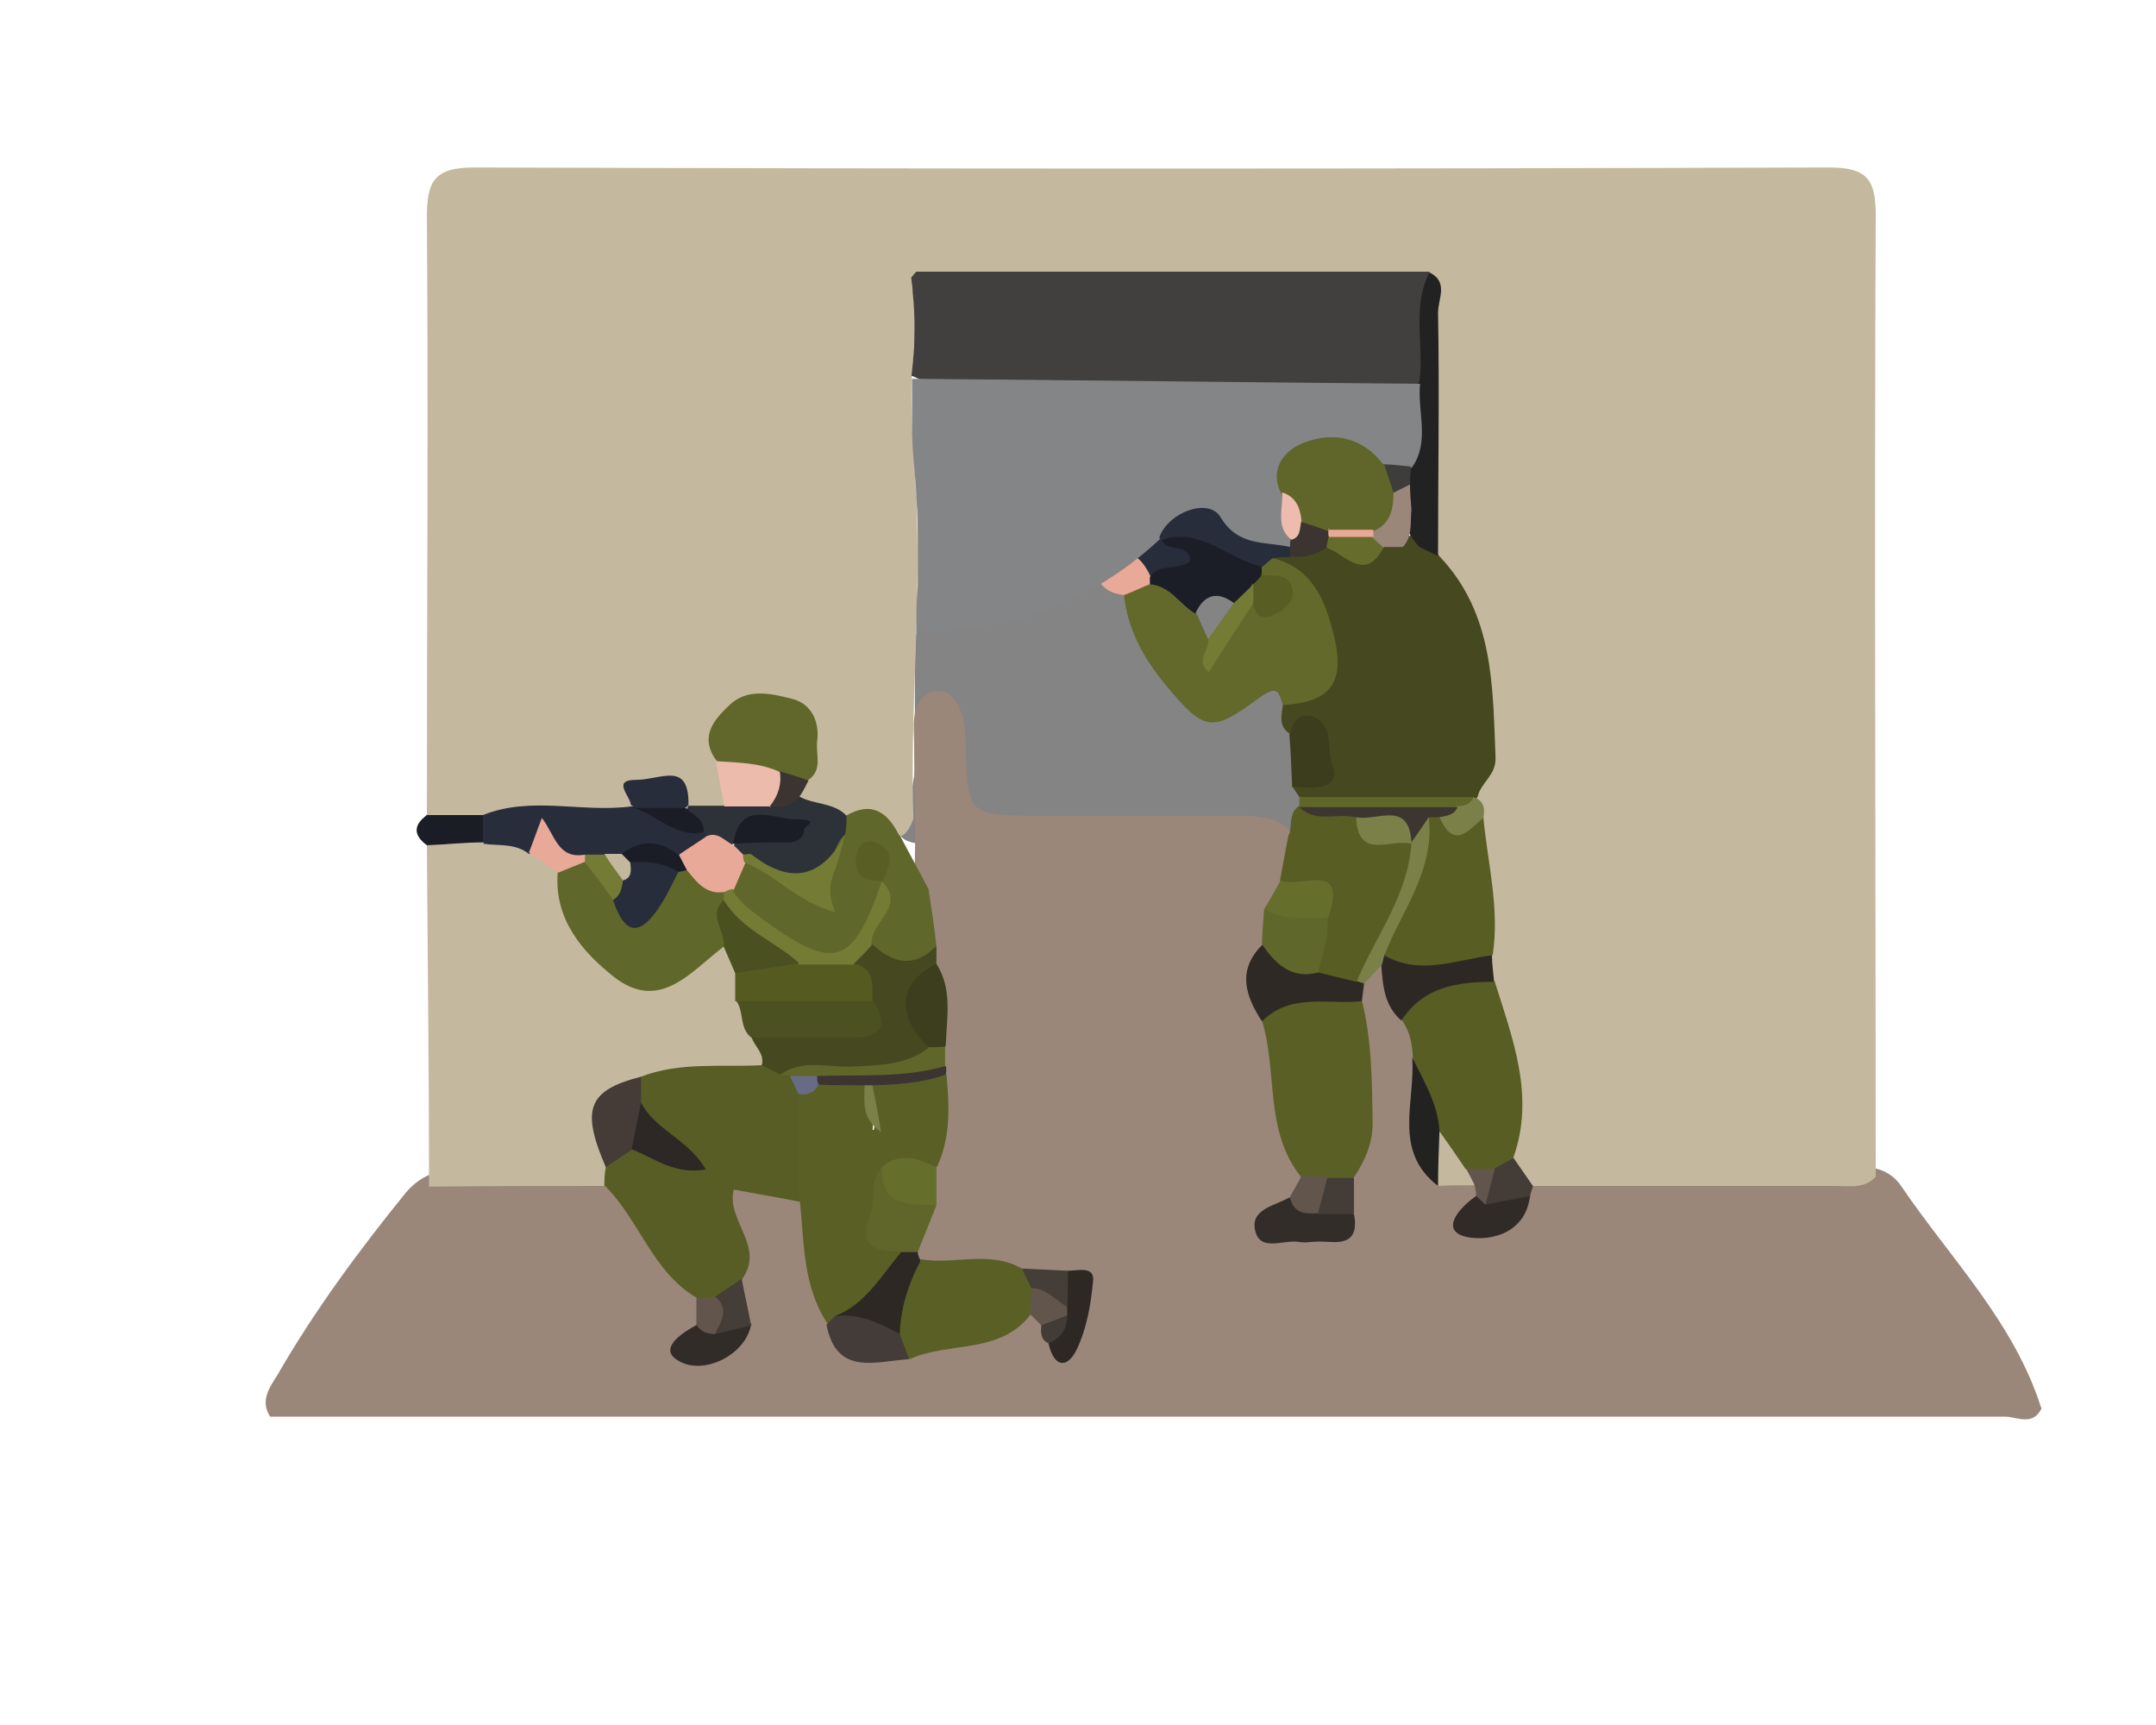 <?xml version="1.0" encoding="UTF-8"?>
<svg id="Laag_1" xmlns="http://www.w3.org/2000/svg" version="1.1" viewBox="0 0 300 240">
  <!-- Generator: Adobe Illustrator 29.5.1, SVG Export Plug-In . SVG Version: 2.1.0 Build 141)  -->
  <defs>
    <style>
      .st0 {
        fill: #62554b;
      }

      .st1 {
        fill: none;
      }

      .st2 {
        fill: #61672a;
      }

      .st3 {
        fill: #4b5120;
      }

      .st4 {
        fill: #1a1d26;
      }

      .st5 {
        fill: #4b5021;
      }

      .st6 {
        fill: #41403e;
      }

      .st7 {
        fill: #3b3d1d;
      }

      .st8 {
        fill: #5a5f25;
      }

      .st9 {
        fill: #322c29;
      }

      .st10 {
        fill: #eebcae;
      }

      .st11 {
        fill: #60672a;
      }

      .st12 {
        fill: #e9a998;
      }

      .st13 {
        fill: #747b35;
      }

      .st14 {
        fill: #443c37;
      }

      .st15 {
        fill: #1c1e27;
      }

      .st16 {
        fill: #edbbac;
      }

      .st17 {
        fill: #62692b;
      }

      .st18 {
        fill: #312b28;
      }

      .st19 {
        fill: #555a21;
      }

      .st20 {
        fill: #848586;
      }

      .st21 {
        fill: #595f25;
      }

      .st22 {
        fill: #2f2926;
      }

      .st23 {
        fill: #282d3b;
      }

      .st24 {
        fill: #453d38;
      }

      .st25 {
        fill: #2e2825;
      }

      .st26 {
        fill: #433b36;
      }

      .st27 {
        fill: #848484;
      }

      .st28 {
        fill: #c4b99e;
      }

      .st29 {
        fill: #2d2725;
      }

      .st30 {
        fill: #9a877a;
      }

      .st31 {
        fill: #575d24;
      }

      .st32 {
        fill: #3c3e1d;
      }

      .st33 {
        fill: #3d3d3c;
      }

      .st34 {
        fill: #60662a;
      }

      .st35 {
        fill: #585e24;
      }

      .st36 {
        fill: #5a5f26;
      }

      .st37 {
        fill: #46491f;
      }

      .st38 {
        fill: #c4b99f;
      }

      .st39 {
        fill: #332d2a;
      }

      .st40 {
        fill: #3c3430;
      }

      .st41 {
        fill: #453c37;
      }

      .st42 {
        fill: #585d24;
      }

      .st43 {
        fill: #676b83;
      }

      .st44 {
        fill: #666d2c;
      }

      .st45 {
        fill: #848485;
      }

      .st46 {
        fill: #7b8049;
      }

      .st47 {
        fill: #3d3630;
      }

      .st48 {
        fill: #1b1d26;
      }

      .st49 {
        fill: #222221;
      }

      .st50 {
        fill: #2d3238;
      }

      .st51 {
        fill: #c3b89e;
      }

      .st52 {
        fill: #443c38;
      }

      .st53 {
        fill: #222;
      }

      .st54 {
        fill: #666e2c;
      }
    </style>
  </defs>
  <path class="st45" d="M179.4,116.1c-18.8-3.3-31.9-1.9-40.5,0-1.2.3-12.3,2.9-13.7,0-.7-1.5,1.6-3.6,2.1-9,.2-1.6,0-2.8,0-3.7v-9.3c0-2.2,0-4.2.2-6.3,1-1.8,2.1-3.6,3.1-5.6.7-1.4,1.4-2.8,2.1-4.1,2.7-1.9,5.8-1.2,8.8-1.2,3.3,1.7,7,.7,10.5,1.4,1.9.8,3.6,1.9,5,3.3,2.7,4.1,4.1,8.9,7.4,12.7,2.4,2.7,4.9,4,8.4,1.8,2.7-1.7,5.6-2.9,7.2,1.4.1,1.5.8,2.9,1.3,4.3.5,2.1.6,4.2.6,6.3s.2,1.8.3,2.7c0,.6,0,1.2-.2,1.8-.5,1.4-.8,2.9-2.6,3.4h0Z"/>
  <path class="st30" d="M284.1,195.9c-1.2,2.6-3.5,1.2-5.1,1.2H37.6c-1.5-2.2,0-4.2,1-5.8,5.2-9,11.4-17.4,17.9-25.4,1.1-1.3,2.5-2.3,4.2-2.8,7.3-1.3,14.7-1.2,22-.1,4.7.9,6.5,5,8.9,8.4,2.1,2.9,4.6,5.5,6.3,8.7.5,1.2.6,2.5.2,3.8,0,1.1-2.4,2.8.4,3.4,2.3.5,3.5-.9,3.5-3.2-.6-2.1-.4-4.3-.7-6.5,0-2.1-.4-4.2-.7-6.3-.4-2.4-1.7-5.2,1-6.9,2.3-1.4,4.9-.5,7.3.5,1.2.5,2.2,1.2,3.1,2.2,2.9,4.9,2,10.8,4.3,15.8,2.1,4.5,6.1,4.4,10.1,4.1,5.6-1.5,11.2-2.8,16.5-4.9.9,0,1.7.3,2.4.8.8.6,1.2,1.7,2.2,2.1,2.3-2.2,3.4-4.4-.2-6.4-1.9-.2-3.8-.1-5.7-.1-4.3-1.2-9.1.2-13.3-2-.6-.4-1-.9-1.3-1.6-1-2.8.4-5.4,1-8,0-1.6,0-3.3.5-4.9.5-3.9.8-7.8,1.3-11.7v-5c-1-3.6,0-7.3-1.1-10.8-.1-1-.4-2-.8-3-.9-2.9-1.3-5.8-.7-8.8.3-6.4,0-12.8,0-19.2,0-2.3-.5-4.7,1.4-6.7,1.1-.8,2.2-.9,3.4-.3,2.7,2.5,2.3,5.8,2.4,9,.3,7.4.8,7.9,8.3,8h29c2.4,0,4.8,0,6.9,1.3,2.6,1.9,2.1,4.4,1.5,6.9-.3,2-1.4,3.6-2.1,5.4-.4,1.5-.2,3-.7,4.5-2.3,3.7-1.1,7.2.5,10.8,2,6.9,2.4,14.2,4.5,21,0,1.3-.3,2.6-1.1,3.6-.4,1.2-3.6,2.1-1.6,3.1,2.2,1.1,6,2.4,6.8-2.4.1-1.6.2-3.2.4-4.7,3.1-7.6,1.2-15.4,1.1-23.2,0-1.1.1-2.1.5-3.1.8-1.7,1.8-3,3.9-3,3,1.6,2.5,5.3,4.5,7.5,1.1,1.7,1.6,3.6,1.7,5.6.5,5.3-2.6,11.1,2.6,15.6,1.3.8,3,.7,4.2,1.8.4.5.7,1,.8,1.6-.4,2.4-.7,4.6,3,2.7,1.9-1,2.1-3.2,3.6-4.4.6-.5,1.2-.8,1.8-1.1,14.9-1.6,29.8-.5,44.6-.6,2.4-.1,4.3.9,5.5,2.7,6.8,10,15.6,18.8,19.4,30.7h0Z"/>
  <path class="st28" d="M59.4,113.3c0-27.7.2-55.3,0-83,0-5.1,1-7,6.6-7,62.8.2,125.7.2,188.5,0,5.1,0,6.5,1.5,6.5,6.5-.2,44.6,0,89.2,0,133.9-1.5,1.7-3.5,1.3-5.4,1.3h-42.2c-2.6-.3-3.5-2.1-4-4.3.4-8.2-1.5-16-3.1-23.9-.2-1.4-.2-2.8-.3-4.2-.6-6-1.3-11.9-1.2-18,0-1.4-.4-2.8-.5-4.2,2.2-10.6,1.2-20.8-4.5-30.3-.7-1.1-1.1-2.3-1.3-3.6-.3-9.5,0-19.1-.2-28.6,0-2.5.5-5.2-2.5-6.6-2.2-1.2-4.6-1-7-1h-52.2c-2.8,0-5.7-.4-7.9,1.8-3,9-1.6,18.2-1.2,27.2.7,14.9-.9,29.8-.4,44.6-.7,2-1.9,3.5-4.1,2-1.8-1.2-3.6-.5-5.4-.8-2.6-.5-5-1.5-6.8-3.5-.7-1.2-.5-2.4-.2-3.7.5-2.9,1.4-6.1-1.9-7.9-3.7-2.1-6.6.5-7.3,6.4.5,2.2,1.2,4.5-.6,6.6-1.5,1.1-3.1,1.2-4.7.6-3.5-4.4-6.7-3.1-9.8.4-6.4,2.1-13.1-.6-19.5,1.5-2.7,0-5.6.9-7.5-2h0v-.2Z"/>
  <path class="st38" d="M59.7,165.1c0-15.8-.2-31.7-.3-47.5,1.7-2.9,4.6-1.9,7.1-2.1,2.6-.2,5.1-.3,7.3,1.3,1.8,1,3.3,2.2,4.6,3.8,1.7,3.1,2.6,6.7,4.8,9.6,3.9,5,6.9,5.7,12.4,2.6,1.7-.9,3.2-2.2,5.3-1.6,1.5.8,2.2,2.2,2.8,3.7.2,1.2.6,2.4.6,3.6.4,2.1,1.8,3.9,2.3,6,.6,1.7.6,3.3-.9,4.7-4.7,2.6-10,1.4-14.9,2.5-7.8.7-5.2,6.6-5.4,11-.2.9-.6,1.7-1.4,2.3-8.1,0-16.3,0-24.4.1h0Z"/>
  <path class="st31" d="M84.1,165c0-.9,0-1.7.2-2.6.5-2,1.8-3.1,3.8-3.5,1.5-.1,2.8.3,4.6,1-2.6-2-4.2-4-4.8-6.8-.2-1.3.3-2.4,1.3-3.3,5.4-2.1,11.2-1.3,16.8-1.6,1.2-.7,2.5-.6,3.8,0,.6.3,1.2.7,1.7,1.2,1,1.1,1.4,2.5,1.8,3.9.5,4.8,2,9.7-2,13.9-3-.6-6.1-1.1-9.2-1.7-1.1,4.3,4.4,7.9,1.2,12.4-.8,1.7-1.7,3.3-3.8,3.6-1,0-1.8-.3-2.5-.9-6.2-3.6-8-10.8-12.8-15.6h0Z"/>
  <path class="st8" d="M111.2,167.2v-15.1c.8-1.2,1.6-2.3,3-2.8,2.1-.4,4.2-.6,6,.9,1.2,2.2.3,4.8,1.2,5.8.3,2.1-.7,1,.2,1.2.5-2.4-2-4.7,0-7.1,3.3-1.4,6.6-2.4,10.1-.6.4,4.4.6,8.7-1.3,12.8-1.6,1.4-4.1.9-5.6,2.5-2.7,3.3-.8,6.1,1,8.8,0,5.5-3.4,8.4-7.9,10.4-.9.3-1.8.3-2.8.1-3.4-5.2-3.2-11.2-3.8-17h0Z"/>
  <path class="st21" d="M181,163.7c-5.1-6.4-3.2-14.6-5.4-21.7,3.2-5.4,7-6.2,13.9-2.8,1.4,5.6,1.4,11.2,1.5,17,0,3-1.1,5.3-2.6,7.6-1,1.1-2.2,1.8-3.7,1.7-1.5,0-2.7-.7-3.7-1.8h0Z"/>
  <path class="st42" d="M208,136.6c2.5,8,5.6,15.9,2.6,24.4-.3,1.5-1.2,2.4-2.6,2.8-1.4.3-2.7-.2-4-.2-2.9-.8-3.8-3.5-5.2-5.6-.9-3.6-1.4-7.3-2.2-10.9-.1-1.8-.4-3.6-1.5-5.1,1.8-6.6,6.3-8.4,13-5.4h-.1Z"/>
  <path class="st11" d="M125.2,116.2c1.3,2.5,2.7,5,4,7.5.4,2.6.8,5.2,1.1,7.9-3.6,5.1-4.5,5.1-9.4.8-1.6-3.7,3.6-6.1,1.9-9.7.2.3.3.6.5,1-5.2,13-9.4,14-19.8,4.7-1.3-1.1-2.4-2.4-2.8-4.1-.2-1.8.3-3.3,1.7-4.5,2.2-.2,5.8.9,10.8,3.3,1.4-2.4,1.4-5.2,2.5-7.7.4-.9,1-1.5,2-1.9,3.6-2.1,5.8-.5,7.4,2.7h0Z"/>
  <path class="st42" d="M179.4,116.1c.4-1.4-.1-3,1.4-4,.3,0,.6,0,.9-.2,2.4-.4,4.8-.6,7.1.7,1.5,3.1,5.1,2.5,7.5,3.9.5.4.9.9,1.2,1.5.7,8.1-4.4,13.5-8.9,19.2-2.1.6-4,.2-5.6-1.4-1.6-2.4-.8-5-.3-7.5,1.1-4-3.7-3.4-4.6-5.8.4-2.1.8-4.3,1.2-6.4h.1Z"/>
  <path class="st36" d="M128.1,175.2c4.7.8,9.6-1.3,14.1,1.3.9.9,2.2,1.5,2.5,2.9.2,1.4-.2,2.6-1.3,3.5-4.3,5.6-11.4,3.7-16.8,6.2-1.5-1-2.7-2.2-2.9-4.1-.4-4.1,0-7.9,4.5-9.7h-.1Z"/>
  <path class="st37" d="M121.4,131.4c2.9,2.7,5.9,3.3,8.9.2v2.5c-2.6,4.2,0,8.9-1.1,13.3-6.6,4-13.8,1.2-20.6,2.1-.9-.4-1.7-.9-2.6-1.3.4-1.6-.9-2.5-1.4-3.8,2.5-3.3,6.2-2,9.4-2.6,2-.4,5,1.5,5.6-2.2,0-2.1-1.4-3.7-1.3-5.8.5-1.5,1.2-2.8,3.2-2.4h0Z"/>
  <path class="st22" d="M183.4,135.3c1.8.4,3.6.9,5.3,1.3.5-.4.9-.3,1.1.3-.1.8-.2,1.6-.3,2.4-4.7.5-9.9-1.2-13.9,2.8-2.3-3.5-3.5-7.1,0-10.6,3.6-.7,5.4,2.1,7.8,3.9h0Z"/>
  <path class="st25" d="M208,136.6c-5.1,0-9.9.6-13,5.4-2.4-2.1-2.6-4.9-2.8-7.8-.3-.6-.3-1.2,0-1.7,5.1-.5,10.3-2.3,15.4.4,0,1.2.2,2.5.3,3.7h.1Z"/>
  <path class="st34" d="M125.4,174.1c-3.5.1-6.1-.6-4.3-5,.8-2.1-.3-4.7,1.6-6.6,2.6,1.6,5.4,2.9,7.6,5.2-.9,2.2-1.7,4.3-2.6,6.5-.8.7-1.5.7-2.3,0h0Z"/>
  <path class="st39" d="M188.4,168.9c.5,2.6-.2,4.1-3.2,3.9s-3,.2-4.4,0c-2.1-.4-5.3,1.4-6.1-1.4-.9-3.2,2.7-3.6,4.7-4.8,1.6.9,3.4.2,5.1.5,1.7,0,2.9.7,3.9,1.9h0Z"/>
  <path class="st11" d="M183.4,135.3c-3.7,1-5.9-1.2-7.8-3.9,0-1.6.2-3.3.3-4.9,3.2-1.2,6.2-1.9,8.8,1.2.3,2.7-.7,5.1-1.3,7.6h0Z"/>
  <path class="st32" d="M129.2,145.7c-4.6-4.5-4.2-9,1.1-11.6,2.3,3.6,1.4,7.6,1.3,11.4-.7.9-1.5.9-2.3.1h-.1Z"/>
  <path class="st52" d="M125.2,185.6c.4,1.2.9,2.3,1.3,3.5-4.7.3-10.1,2.4-11.5-4.8.4-.4.8-.8,1.2-1.2,3.6-1.2,7-1.8,9,2.5h0Z"/>
  <path class="st25" d="M125.2,185.6c-2.8-1.5-5.6-2.9-9-2.5,4.3-1.7,6.4-5.6,9.2-8.9h2.3c0,.4.2.8.4,1.2-1.7,3.2-2.8,6.6-2.9,10.3h0Z"/>
  <path class="st49" d="M196.5,147.1c1.6,3.3,3.6,6.5,3.8,10.3.8,2.6,2,5.1-.2,7.6-6.4-4.9-3.1-11.8-3.6-17.9h0Z"/>
  <path class="st9" d="M104.5,184.4c-.9,4.3-6.9,7.1-10.3,4.8-1.9-1.2-.9-2.9,2.8-4.9,1-.2,1.9-.8,3.1-.8,1.6-.3,3.2-.6,4.5.8h0Z"/>
  <path class="st54" d="M130.3,167.6c-3.7,0-7.7.4-7.6-5.2,2.5-2.2,5-1.2,7.6,0v5.2h0Z"/>
  <path class="st54" d="M184.7,127.7c-3,0-6.1.4-8.8-1.2.8-1.3,1.5-2.6,2.3-4,2.6,1.2,9.5-3,6.6,5.2h-.1Z"/>
  <path class="st18" d="M212.9,166.4c-.7,5.7-6.4,6.4-9.2,5.6-3.3-1-.5-4.1,1.7-5.6.8-.2,1.5-.5,2.3-.7,1.9-.8,3.7-1.1,5.3.8h-.1Z"/>
  <path class="st46" d="M192.6,133c-.1.4-.2.8-.3,1.2-.8.9-1.6,1.7-2.4,2.6-.4,0-.8-.2-1.1-.3,2.7-6.4,7.2-12.1,7.6-19.3,0-2.1-.4-4.6,3.1-3.5,2.5,7.1,0,14.1-6.9,19.2h0Z"/>
  <path class="st25" d="M148.6,176.8c1.4,0,3.7-.7,3.5,1.4-.3,3.3-.9,6.7-2.3,9.6-1.4,2.8-3.2,2.3-3.9-.9.2-1.6.9-3.1.5-4.7,0-.6.1-1.1.2-1.7,0-1.6.7-2.8,2-3.7h0Z"/>
  <path class="st34" d="M129.2,145.7c.8,0,1.6,0,2.3-.1v2.7c-5.5,3.2-11.6,1.5-17.4,1.9-1.5.4-2.9.3-4.2-.6h-1.4c3-2.3,6.6-1.1,9.8-1.2,3.8-.2,7.6-.1,10.9-2.6h0Z"/>
  <path class="st40" d="M113.7,149.7c6-.2,12.1.3,17.9-1.4.1.4.1.8,0,1.2-3.3,1.2-6.8,1.4-10.2,1.5-.4.6-.7.6-1.1,0-2.1,0-4.2,0-6.4-.1-.4-.2-.5-.4-.5-.7s0-.5.2-.5h.1Z"/>
  <path class="st14" d="M212.9,166.4c-2.1.4-4.2.8-6.3,1.2-.4-1.9-.1-3.6,1.3-5,.9-.5,1.8-1,2.7-1.5.9,1.3,1.8,2.6,2.7,3.9-.1.5-.3.9-.4,1.4h0Z"/>
  <path class="st14" d="M188.4,168.9h-5c-1.7-2.2-.2-3.6,1.3-5h3.7v5.2-.2Z"/>
  <path class="st28" d="M200.1,165c0-2.5.1-5.1.2-7.6,1.2,1.7,2.4,3.4,3.6,5.2.9.6,2.1.9,1.2,2.3-1.7,0-3.4,0-5.1.1h.1Z"/>
  <path class="st24" d="M104.5,184.4c-1.7.4-3.3.8-5,1.2-1.2-1.7-.4-3.5,0-5.2,1.2-.8,2.5-1.6,3.7-2.5.4,2.1.9,4.3,1.3,6.4h0Z"/>
  <path class="st0" d="M184.7,163.8c-.4,1.7-.9,3.4-1.3,5-1.9.1-3.5,0-3.9-2.3.5-.9,1.1-1.9,1.6-2.9,1.2,0,2.4.1,3.7.1h-.1Z"/>
  <path class="st24" d="M148.6,176.8c0,1.7,0,3.3-.1,5-2.7,1.2-3.6-1.3-5-2.6-.4-.9-.9-1.8-1.3-2.7,2.1.1,4.3.2,6.4.3h0Z"/>
  <path class="st0" d="M143.5,179.2c2.1,0,3.3,1.7,5,2.6v1.2c-.9,1.3-1.7,2.8-3.6,1.4l-1.5-1.5c0-1.2,0-2.4.1-3.7Z"/>
  <path class="st0" d="M99.5,180.4c2.1,1.7.8,3.5,0,5.2-1.1,0-2-.3-2.6-1.3,0-1.2,0-2.5,0-3.7.9,0,1.8-.1,2.7-.2h0Z"/>
  <path class="st0" d="M205.2,164.9c-.4-.8-.8-1.6-1.2-2.3h4c-.4,1.7-.9,3.4-1.3,5-.4-.4-.9-.8-1.3-1.2,0-.5-.1-.9-.2-1.4h0Z"/>
  <path class="st26" d="M144.9,184.4c1.2-.5,2.4-.9,3.6-1.4,0,1.9-.9,3.2-2.6,3.9-1.1-.5-1.1-1.5-1-2.5h0Z"/>
  <path class="st48" d="M67.2,117.2c-2.6,0-5.2.3-7.8.4-1.9-1.4-1.9-2.8,0-4.2h7.8c1.2,1.3,1.1,2.5,0,3.8Z"/>
  <path class="st6" d="M126.8,52.5c.2-1.6.3-3.1.4-4.2,0-1.1.2-3.9-.2-7.6,0-.9-.2-1.6-.2-2.1.4-.5.7-.8.7-.8h0s67.8,0,71.4,0c-.8,5.4,1.8,11.1-1.6,16.2-1.7,1.1-3.5,1.5-5.5,1.5-11.2,0-32.9,7.9-56.7,0-1.7-.5-4.6-1.6-8.2-3.2h-.1Z"/>
  <path class="st37" d="M179.5,102.1c-1.6-1-1.2-2.5-1-4,6.5-6.2,6.4-11.6-.5-17.9-.8-.8-1.4-1.5-1.3-2.7.5-.8,1.3-1.3,2.2-1.6,1.8,0,3.6-.8,5.4-.8,2.7,0,5.3,2.5,8,0,.8-.4,1.7-.6,2.6-.6s1.9,0,2.8.3c1.3.5,1.8,1.7,2.6,2.6,7.6,8,7.4,18.1,7.8,28,.1,2.5-2.1,3.5-2.5,5.5-.3.3-.6.6-.8.9-8.1,1.3-16.1,1.6-24-.9-.3-.4-.6-.9-.9-1.4,2.3-2.6,4.9-5.3-.4-7.5h0Z"/>
  <path class="st42" d="M192.6,133c2.4-6.3,7.1-11.9,6.2-19.3.4-.4.9-.7,1.4-.7,2,1.1,4.2,0,6.2.7.6,6.4,2.3,12.7,1.3,19.2-5,.6-10.1,2.9-15.1,0h0Z"/>
  <path class="st23" d="M67.2,117.2v-3.8c6.7-2.7,13.7-.3,20.6-1.2.3,0,.6,0,.9-.2,3.7-1,6.1,2,9.1,3.1.5.4.8,1,.9,1.6-.5,2.2-2.2,2.9-4.1,3.2-2.6-.4-5.3-.8-7.8.5-.9.2-1.8.3-2.7.3h-2.6c-3,.7-4.7-3.3-7.9-1.9-1.9-1.5-4.2-1.1-6.3-1.4h0v-.2Z"/>
  <path class="st2" d="M99.6,105.7c-2.3-3.3-.2-5.6,1.9-7.6,2.5-2.4,5.8-1.6,8.6-.9,2.7.6,4,3.1,3.6,6-.2,1.8.8,3.9-1.2,5.3-1.3.9-2.7,1.1-4.2.6-3.1-.7-6.4-.5-8.7-3.4Z"/>
  <path class="st53" d="M200.2,77.4l-2.7-1.3c-1.4-1.4-2.1-3.3-2.8-5.1-.3-1.3-.2-2.7-.3-4,0-1,0-2,.2-3.1.8-3.6-.3-7.8,2.9-10.8.7-5.1-1.1-10.3,1.4-15.2,2.7,1.3,1.2,3.7,1.2,5.6.2,11.3,0,22.6,0,33.9h.1Z"/>
  <path class="st50" d="M117.8,113.5c0,.8,0,1.7-.2,2.6-2.5,2.1-1.4,7-4.8,7.8-2.8.6-5-3-7.8-4-.6-.2-1.2-.4-1.8-.5-.9-.4-1.5-.9-1-2,1.2-1.4,2.7-1.9,4.5-2.1-1.8,0-3.3.6-4.5,2-1.7,1.1-2.8.3-3.8-1.1l-.4-.4c-.9-1-2.6-1.3-2.6-3,.2-.2.3-.5.4-.7h5.1c1.6-1.5,3.4-2.2,5.5-2.1,1.6.3,3.2.4,4.8.8,2.1,1.2,4.8.8,6.6,2.7h0Z"/>
  <path class="st16" d="M107.1,112.2c-2.1,0-4.2,0-6.3,0-.4-2.1-.8-4.2-1.2-6.3,3,.2,6.1.2,8.9,1.5,1.7,2.2,1,3.8-1.4,4.9h0Z"/>
  <path class="st23" d="M87.8,112.1c0-1.3-2.8-3.6.7-3.6s7.4-2.7,7.3,3.5l-.3.3c-2.4,1.2-4.8.3-7.2,0l-.5-.3h0Z"/>
  <path class="st46" d="M206.5,113.7c-2.1,1.7-4.1,4.7-6.2,0,.2-1.2,1.2-1.5,2.2-1.8.8-.5,2.1.2,2.5-1l.5.2c1.1.6,1.1,1.6.9,2.7h.1Z"/>
  <path class="st40" d="M107.1,112.2c1.2-1.5,1.7-3.1,1.4-4.9,1.3.4,2.7.8,4,1.3-.4.8-.8,1.6-1.3,2.3-1.1,1.4-2.6,1.4-4.1,1.3h0Z"/>
  <path class="st17" d="M176.9,77.6c5.9,1.4,7.6,6.2,8.8,11.2,1.4,6.3-.6,8.9-7.2,9.3-.6-2.1-.9-2.7-3.3-1-6.6,4.9-7.6,4.7-13-1.8-3-3.6-5.3-7.7-5.8-12.5.6-1.8,2-2.6,3.8-2.9,3.4-.2,5.5,1.9,7.4,4.2.8,1.1,1.2,2.5,1.6,3.7,1.6-1.6,2.1-4.2,4.7-4.7,2.2,0,2.7-.9,1.3-2.7-.2-.6-.3-1.1-.3-1.7.3-.9.8-1.6,1.9-1.2h.1Z"/>
  <path class="st23" d="M152.5,80.2c-3.4-.8-7.2,1-10.4-1.3-.8-1-.8-2-.2-3.1,5.6-3.6,11.8-3.8,18.1-2.9.7,0,1.4.3,2.1.5,2.1,1,5.5,1.2,4.9,4.6-.6,3.1-3.6,2.2-5.8,2.3-2.9.5-5.8,0-8.7,0h0Z"/>
  <path class="st7" d="M179.5,102.1c.5-2,1.7-3.2,3.6-2.2,2.6,1.4,1.4,4.6,2.4,6.9.6,1.3-.3,2.5-1.9,2.7-1.2.2-2.5,0-3.8,0-.1-2.5-.2-5-.4-7.5h0Z"/>
  <path class="st34" d="M205,110.8c-.3,1.2-1.3,1.3-2.2,1.4-7.3,2.7-14.5,1.1-21.8,0l-.2-.2v-1.1c8.1,0,16.2,0,24.3,0h-.1Z"/>
  <path class="st12" d="M152.5,80.2c2.5-2.2,5-5.5,7.6,0,.3.2.5.4.4.7s-.2.3-.3.3c-1.3.5-2.5,1.1-3.8,1.6-1.7-.2-3.1-.9-3.8-2.6h0Z"/>
  <path class="st4" d="M142.1,76.4v2.5c-2.9,0-5.9-.2-8.8-.2v-2.3c3-2.8,5.9-3.1,8.8,0Z"/>
  <path class="st11" d="M100.7,131.7c-4.6,3.5-8.9,9.2-15.3,4.2-4.4-3.5-8.3-8-7.8-14.5.8-1.6,2.3-1.8,3.8-1.8,2.4.8,4.1,2.4,5.5,4.4,1.2,1.7,2.3,1.3,3.4,0,1.1-1.2,1.9-2.7,3.5-3.4.6-.2,1.2-.3,1.8-.3,2.2.3,4,1.3,5.3,3.1.3.5.4,1.1.5,1.7-.3,2.2,1.7,4.7-.8,6.7h0Z"/>
  <path class="st3" d="M121.5,139.3c2.4,3.6.8,5-2.9,5.1h-14c-1.8-1.3-1-3.7-2.2-5.2,6.4-2.7,12.8-4.7,19.2,0h-.1Z"/>
  <path class="st19" d="M121.5,139.3h-19.2v-3.9c2.6-3.9,6.3-2.5,9.8-2.2,2.2.9,4.6-.5,6.7.9,3.1.6,2.5,3.1,2.6,5.2h0Z"/>
  <path class="st41" d="M89.2,149.8v3.6c1.1,2.5,1.1,4.7-1.2,6.5-1.2.8-2.5,1.7-3.7,2.5-3.5-8.1-2.5-10.7,4.9-12.6h0Z"/>
  <path class="st5" d="M111.2,134c-3,.5-5.9.9-8.9,1.4-.5-1.2-1.1-2.5-1.6-3.7.3-2.2-2.3-4.3,0-6.5,3.5,3,8.1,4.6,10.5,8.8h0Z"/>
  <path class="st12" d="M81.4,119.9c-1.2.5-2.5,1-3.7,1.5-1.4-.9-2.7-1.9-4.1-2.8.6-1.5,1.1-3,1.8-4.8,1.8,2.3,2.2,5.8,6,5.1.3.2.4.4.3.7,0,.2-.2.3-.3.3h0Z"/>
  <path class="st29" d="M87.9,159.9c.4-2.2.9-4.4,1.3-6.5,1.9,3.8,6.6,5.1,9,9.3-4.3.8-7.2-1.6-10.3-2.8h0Z"/>
  <path class="st43" d="M113.7,149.7c0,.4,0,.8.2,1.2-.6,1.2-1.6,1.5-2.8,1.3-.4-.8-.8-1.7-1.2-2.5h3.8Z"/>
  <path class="st46" d="M120.3,151h1.1c.4,2,.8,4,1.2,6.5-2.8-1.9-2.3-4.3-2.3-6.5h0Z"/>
  <path class="st20" d="M142.1,85.9c-5.8,1.7-10.9,2-14.6,2,0-2.1,0-4.3.2-6.5v-6c0-2,0-4-.2-6,0-1.6-.2-3.1-.3-4.6-.2-1.9-.3-3.9-.3-5.9v-6.2c23.6.2,47.1.5,70.7.7-.4,3.9,1.4,8-1.1,11.6-1,.8-2.2,1.3-3.5,1.1-1.5-.2-2.7-1.1-4.1-1.6-5.4-2-6.8-1.2-8.5,4.6-.4,2.1.3,4.2.1,6.3-.2.6-.5,1.1-1,1.4-4,.2-7.9.9-11.2-2.8-2.1-2.4-4.7,0-6.9,1-3.4,3.2-9.8,8.3-19.3,11.1h0v-.2Z"/>
  <path class="st13" d="M111.2,134c-3.4-3.1-8-4.6-10.5-8.8v-1.1c.3-.5.7-.7,1.2-.4,1,2,2.8,3.1,4.5,4.4,9.8,7.1,12.3,6.2,16.3-5.5h0c3.6,3.6-1.9,5.8-1.4,8.9-.8.9-1.7,1.8-2.6,2.7h-7.7l.2-.2Z"/>
  <path class="st12" d="M102,123.7c-.4,0-.8.2-1.2.4-2.5.4-3.8-1.3-5.1-2.9-.8-.5-2-.9-1.2-2.3,1.3-.9,2.6-1.7,3.9-2.6,1.6-.6,2.5.8,3.7,1.3h0l1.4,1.4c.4.2.6.4.5.7,0,.3-.2.4-.3.4l-1.6,3.7h-.1Z"/>
  <path class="st13" d="M103.6,120c-.2-.4-.2-.7-.2-1.1.4,0,1-.2,1.2,0,5.5,4.3,9.8,3.2,13-2.8-.5,1.8-.9,3.7-1.6,5.4-.6,1.6-.7,3.2.2,5.4-5.3-1.4-8.4-5.3-12.6-6.9h0Z"/>
  <path class="st35" d="M122.8,122.6c-2.5,0-4.2-.8-3.6-3.7.3-1.4,1.3-2.3,2.8-1.6,3,1.3,1.5,3.4.8,5.3h0Z"/>
  <path class="st47" d="M181,112.3h21.8c-.4,1.1-1.5,1.2-2.5,1.4h-1.5c-.8,1.2-1.6,2.4-2.5,3.6h0c-1.8-2.7-5.8-.9-7.7-3.6-2.6-.6-5.4.8-7.7-1.3h0Z"/>
  <path class="st46" d="M188.7,113.7c2.9.6,7.5-2.5,7.7,3.7-2.8-.8-7.5,2.4-7.7-3.7Z"/>
  <path class="st23" d="M161.3,74.8c1.2-3.5,6.8-5.6,8.5-2.9,2.5,4.2,6.2,3.4,9.7,4.2.3.3.4.6.4.9-.1.3-.2.5-.3.5-.9,0-1.8,0-2.6.2-.5.4-.9.8-1.4,1.2-2.2,1.8-4.6,1.3-6.1-.5-2.1-2.7-5-2.4-7.7-3.2l-.4-.3h0Z"/>
  <path class="st44" d="M192.5,76.2c-2.6,4.9-5.3.9-7.9,0-.3-.7-.2-1.4.4-1.9,1.9-1.4,4-1.3,6.1-.6,1,.6,1.7,1.3,1.5,2.5h-.1Z"/>
  <path class="st30" d="M192.5,76.2c-.5-.5-1-.9-1.5-1.4-.4-.5-.5-1-.5-1.6.4-2,1.3-3.8,2.6-5.3.9-.7,1.9-1.4,3.1-.5,0,1.2.1,2.3.2,3.5-.2,1.8.2,3.7-1.2,5.2h-2.7Z"/>
  <path class="st40" d="M184.8,74.8c0,.5-.2.9-.2,1.4-1.6,1-3.2,1.5-5.1,1.2v-1.3c0-.3,0-.7.1-1,0-1.3,0-2.5,1.2-3.3,1.7-.7,3.1-.2,4.1,1.3.2.6.2,1.2-.1,1.8h0Z"/>
  <path class="st48" d="M88.2,112.4h7.2c1,1,2.7,1.5,2.5,3.4-3.9.8-6.4-2.4-9.7-3.4h0Z"/>
  <path class="st48" d="M94.4,118.8c.4.8.8,1.5,1.2,2.3-.4,0-.8.2-1.2.2-2.2.7-4.4,1.2-6.7,0-.9-.6-1.5-1.3-1.3-2.4,2.6-2.1,5.3-2.1,7.9,0h0Z"/>
  <path class="st13" d="M81.4,119.9v-1h2.7c1.6,1,3.4,1.8,3.6,4.1-.2,1.3-.6,2.5-2.3,2.3-1.3-1.8-2.6-3.6-4-5.3h0Z"/>
  <path class="st51" d="M86.7,122.5c-.9-1.2-1.8-2.4-2.6-3.7h2.4l1.2,1.2c1.2,1.4.9,2.3-1,2.5Z"/>
  <path class="st33" d="M196.2,67.4l-2.4,1.2c-1.6-.9-2.3-2.2-1.3-4,1.3,0,2.5.2,3.8.3,0,.8-.1,1.7-.1,2.5h0Z"/>
  <path class="st48" d="M102,117.5c.9-6.4,5.5-3.5,8.9-3.5s1,1,1,1.4c0,1.2-1.1,1.8-2.2,1.8-2.6,0-5.1,0-7.7.2h0Z"/>
  <path class="st15" d="M161.7,75.1c5.4-1.8,9.1,2.7,13.8,3.7.1.4.1.8,0,1.3.1.9-.2,1.6-.8,2.3-1.3.6-2.2,1.7-3.4,2.5-1.7.3-3.4.5-5.1.4-2.1-1.3-3.4-3.8-6.2-4v-1c1.3-2,3.9-.9,5.6-2.2,0-2.6-3.2-1.2-3.9-2.9h0Z"/>
  <path class="st42" d="M174.4,81.3c.4-.4.8-.8,1.2-1.3,1.7.2,4-.4,4.3,2.3.1,1.3-.9,2.2-2,2.9-1.8,1.1-3.1,1-3.6-1.4-.8-.9-.7-1.7,0-2.6h.1Z"/>
  <path class="st13" d="M174.4,81.3v2.6c-2.1,3.2-4.1,6.3-6.2,9.6-2-1.6.2-3.1-.1-4.6.2-2.4,1-4.4,3.6-5,.9-.9,1.8-1.7,2.7-2.6h0Z"/>
  <path class="st27" d="M171.7,83.9c-1.2,1.7-2.4,3.3-3.6,5-.6-1.2-1.1-2.5-1.7-3.7,1.2-2.5,3-3,5.3-1.3Z"/>
  <path class="st23" d="M86.7,122.5c1.3-.4,1.1-1.5,1-2.5,2.4-.2,4.6,0,6.7,1.3-.8,1.5-1.5,3.1-2.4,4.5-2.6,4.1-4.9,4.9-6.7-.6,1.1-.6,1.2-1.7,1.4-2.7Z"/>
  <path class="st34" d="M192.6,64.6c.4,1.3.9,2.6,1.3,4,0,2.2-.4,4.3-2.8,5.3-2.1.7-4.2.8-6.3,0-1.2-.5-2.5-.9-3.8-1.3-2-.5-1.6-2.7-2.7-3.9-1.8-3.5.5-6.1,3.1-7.1,4.1-1.6,8.3-.8,11.2,3.2h0v-.2Z"/>
  <path class="st10" d="M178.4,68.5c1.9.6,2.5,2.1,2.7,3.9-.3,1,0,2.3-1.4,2.7-2.3-1.8-1.1-4.4-1.3-6.6h0Z"/>
  <path class="st12" d="M184.8,73.7h6.3v1h-6.2c-.1-.4-.1-.7,0-1.1h-.1Z"/>
  <rect class="st1" x="36" y="22" width="248.2" height="175.5"/>
</svg>